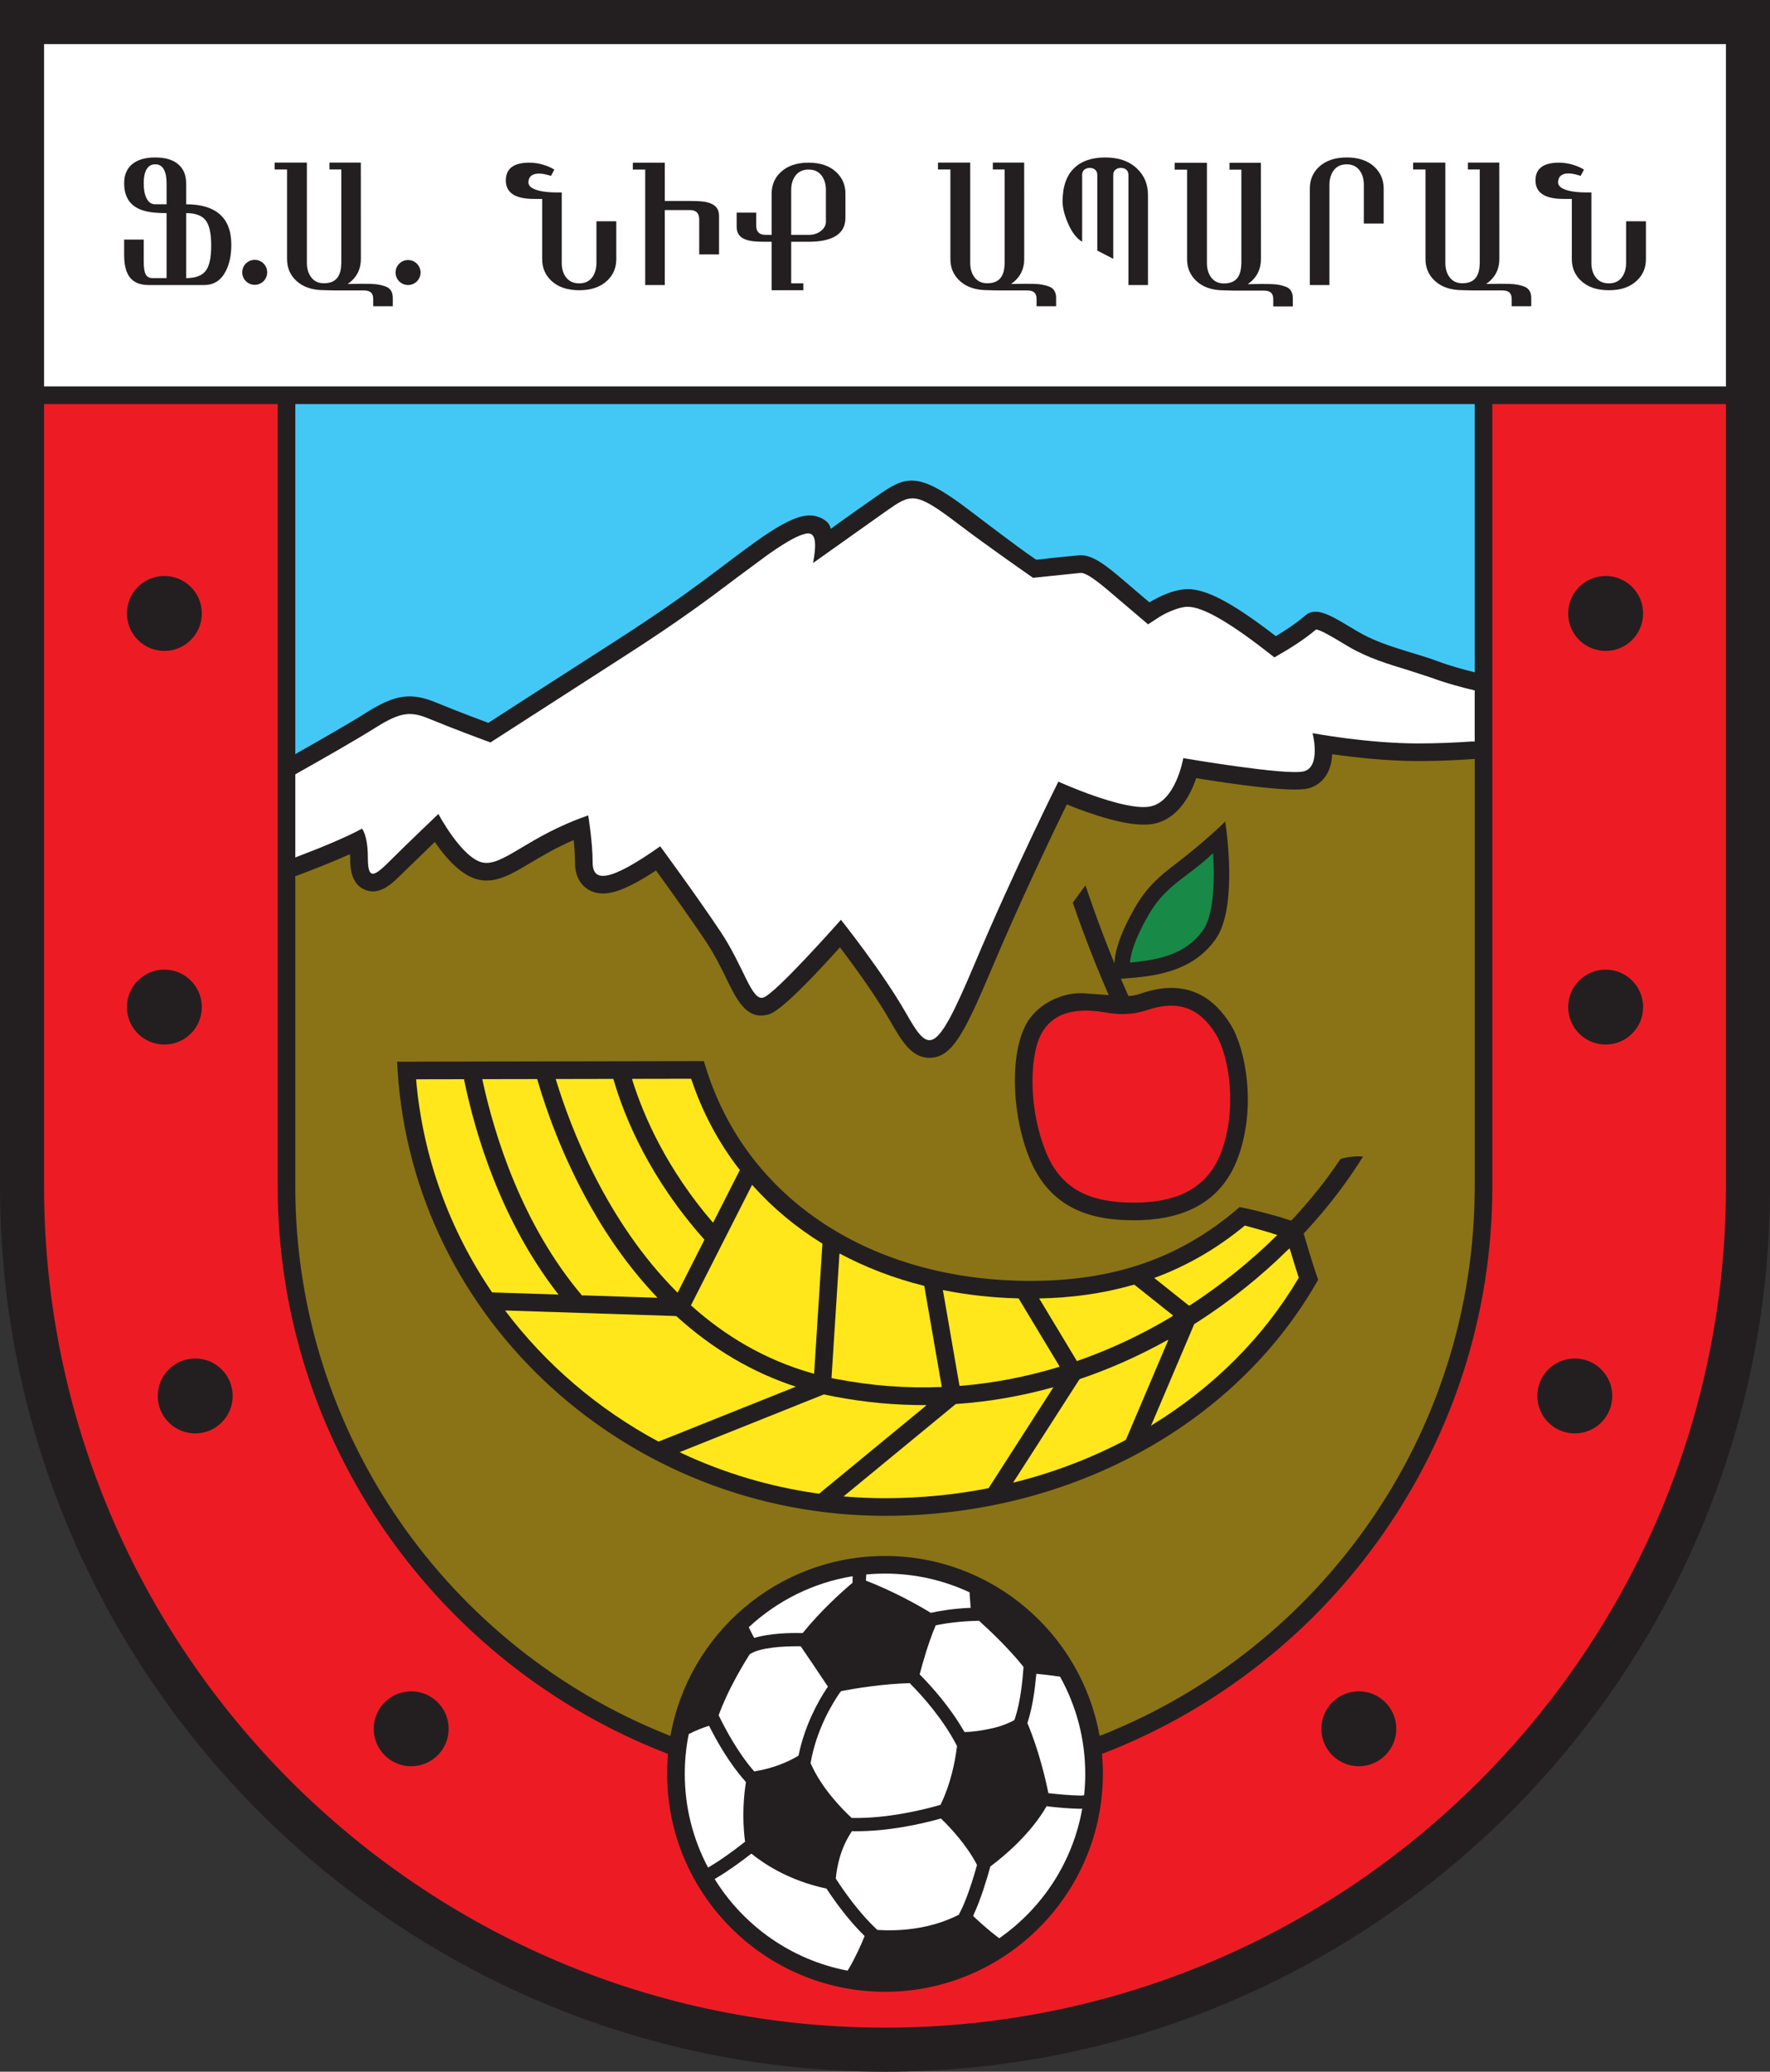 <?xml version="1.0" encoding="UTF-8"?>
<svg xmlns="http://www.w3.org/2000/svg" xmlns:xlink="http://www.w3.org/1999/xlink" width="541.76pt" height="633.99pt" viewBox="0 0 541.76 633.99" version="1.1">
<rect x="0" y="0" width="541.76" height="633.99" fill="#333333" stroke="none"/>
<defs>
<clipPath id="clip1">
  <path d="M 0 0 L 541.762 0 L 541.762 633.988 L 0 633.988 Z M 0 0 "/>
</clipPath>
</defs>
<g id="surface1">
<g clip-path="url(#clip1)" clip-rule="nonzero">
<path style=" stroke:none;fill-rule:nonzero;fill:rgb(13.699%,12.199%,12.5%);fill-opacity:1;" d="M 0 0 L 0 363.109 C 0 512.473 121.516 633.988 270.883 633.988 C 420.246 633.988 541.766 512.473 541.766 363.109 L 541.766 0 L 0 0 "/>
</g>
<path style=" stroke:none;fill-rule:nonzero;fill:rgb(100%,100%,100%);fill-opacity:1;" d="M 13.488 118.25 C 13.488 59.938 13.488 14.082 13.488 13.488 C 26.469 13.488 515.297 13.488 528.273 13.488 C 528.273 18.039 528.273 62.309 528.273 117.91 L 528.305 118.25 L 13.488 118.25 "/>
<path style=" stroke:none;fill-rule:nonzero;fill:rgb(92.899%,10.999%,14.099%);fill-opacity:1;" d="M 338.195 536.387 C 407.523 509.363 456.77 441.883 456.77 363.109 L 456.77 123.645 L 528.262 123.645 L 528.273 123.996 C 528.273 226.52 528.273 363.109 528.273 363.109 C 528.273 505.035 412.809 620.5 270.883 620.5 C 128.953 620.5 13.488 505.035 13.488 363.109 C 13.488 363.109 13.488 226.125 13.488 123.645 L 84.711 123.645 L 84.992 123.688 L 84.992 363.109 C 84.992 441.918 134.289 509.43 203.664 536.426 L 204.469 536.793 C 204.289 538.785 204.195 540.805 204.195 542.844 C 204.195 579.613 234.109 609.531 270.883 609.531 C 307.652 609.531 337.566 579.613 337.566 542.844 C 337.566 540.77 337.473 538.715 337.285 536.688 L 338.195 536.387 "/>
<path style=" stroke:none;fill-rule:nonzero;fill:rgb(100%,100%,100%);fill-opacity:1;" d="M 90.914 262.188 C 97.254 259.781 105.688 256.395 110.789 253.59 C 110.789 253.59 112.59 255.391 112.59 262.586 C 112.59 269.777 114.84 267.98 119.781 263.031 C 124.73 258.086 134.176 249.094 134.176 249.094 C 134.176 249.094 141.371 262.586 147.664 263.934 C 153.961 265.281 161.605 255.84 180.043 249.543 C 180.043 249.543 181.391 257.637 181.391 263.934 C 181.391 270.23 186.789 269.777 202.078 258.984 C 202.078 258.984 213.32 274.273 220.516 285.07 C 227.711 295.859 229.961 306.203 233.559 305.305 C 237.152 304.406 257.391 281.473 257.391 281.473 C 257.391 281.473 269.98 297.211 277.176 309.801 C 284.371 322.395 286.172 323.742 298.312 294.961 C 310.453 266.18 323.945 239.199 323.945 239.199 C 323.945 239.199 343.73 248.191 351.828 246.844 C 359.922 245.496 362.172 232.004 362.172 232.004 C 362.172 232.004 393.648 237.402 399.047 236.051 C 404.441 234.703 401.742 224.359 401.742 224.359 C 401.742 224.359 418.379 227.508 434.121 227.508 C 440.156 227.508 445.73 227.242 450.309 226.918 L 451.375 226.918 C 451.375 221.992 451.375 217.07 451.375 212.176 L 451.395 211.293 C 447.965 210.484 442.711 209.117 438.07 207.379 L 430.746 205 C 425.074 203.281 418.641 201.332 412.945 197.984 L 410.539 196.551 C 407.82 194.926 404.18 192.758 402.82 192.633 C 398.895 196.012 393.453 199.203 393.219 199.34 L 390.074 201.176 L 387.195 198.945 C 375.672 190.023 367.926 185.688 363.52 185.688 C 360.781 185.688 356.676 187.648 354.734 188.883 L 351.402 191.062 L 342.66 183.629 C 337.367 179.078 332.797 175.148 330.688 175.324 L 316.191 176.824 C 316.191 176.824 302.043 167.004 293.242 160.301 C 280.047 150.242 278.879 151.059 271.277 156.379 L 248.848 172.297 C 250.758 162.434 248.031 162.77 245.453 163.645 C 243.406 164.344 240.172 166.105 234.879 169.852 L 225.34 176.91 C 217.746 182.652 208.293 189.801 191.5 200.57 L 150.121 227.203 L 147.598 226.273 C 147.246 226.145 138.871 223.055 131.223 219.906 C 125.82 217.684 122.723 217.766 115.02 222.625 C 109.238 226.277 98.426 232.434 91.742 236.195 L 90.387 236.969 C 90.387 245.551 90.387 254.078 90.387 262.414 L 90.914 262.188 "/>
<path style=" stroke:none;fill-rule:nonzero;fill:rgb(53.699%,45.099%,8.6%);fill-opacity:1;" d="M 90.387 269.066 C 90.387 320.559 90.387 363.109 90.387 363.109 C 90.387 439.184 137.699 504.418 204.445 530.934 L 205.195 531.293 C 210.684 500.008 238.051 476.16 270.883 476.16 C 303.676 476.16 331.016 499.953 336.547 531.18 L 337.316 530.938 C 404.062 504.422 451.375 439.188 451.375 363.109 C 451.375 363.109 451.375 298.977 451.375 232.902 L 451.406 232.25 C 446.598 232.605 440.637 232.902 434.121 232.902 C 424.27 232.902 414.223 231.734 407.754 230.801 C 407.637 232.914 407.195 235.117 406.09 236.988 C 404.781 239.188 402.801 240.676 400.352 241.285 C 395.305 242.547 377.312 239.953 366.133 238.133 C 364.34 243.426 360.48 250.871 352.715 252.168 C 345.691 253.336 333.539 249.027 326.527 246.172 C 322.203 255.035 312.32 275.637 303.285 297.059 C 294.855 317.043 291.223 323.324 284.938 323.699 C 279.105 324.051 275.891 318.43 272.492 312.48 C 268.027 304.664 261.316 295.477 257.094 289.906 C 239.598 309.328 236.316 310.176 234.867 310.539 C 228.496 312.133 225.422 305.816 222.441 299.715 C 220.805 296.355 218.77 292.176 216.027 288.062 C 211.258 280.91 204.625 271.668 200.793 266.387 C 190.613 273.074 184.875 274.746 180.504 272.48 C 178.82 271.609 175.996 269.336 175.996 263.934 C 175.996 261.742 175.812 259.281 175.586 257.062 C 170.211 259.398 165.965 261.914 162.379 264.051 C 156.48 267.566 151.82 270.344 146.535 269.211 C 141.195 268.066 136.355 262.438 133.09 257.656 C 128.855 261.762 123.602 266.848 123.602 266.848 C 119.996 270.453 116.266 274.184 111.691 272.285 C 107.191 270.426 107.191 264.93 107.191 262.586 C 107.191 262.109 107.156 261.793 107.141 261.383 C 101.551 263.902 95.016 266.43 90.355 268.16 L 90.387 269.066 "/>
<path style=" stroke:none;fill-rule:nonzero;fill:rgb(13.699%,12.199%,12.5%);fill-opacity:1;" d="M 315.414 311.375 C 309.203 319.383 309.117 338.777 314.727 353.531 C 321.133 370.395 334.625 373.434 347.105 373.434 C 359.582 373.434 373.074 369.723 378.809 354.547 C 384.539 339.371 381.504 321.492 376.785 313.734 C 372.062 305.98 363.867 299.066 349.465 303.957 C 346.203 305.062 345.355 304.73 345.355 304.73 C 344.578 303.004 343.824 301.277 343.098 299.57 L 343.938 299.465 C 353.723 298.77 365.02 297.355 372.062 287.43 C 378.359 278.555 375.91 257.539 375.027 251.379 C 375.027 251.379 369.516 256.996 359.434 264.691 C 355.129 267.973 351.035 271.402 347.441 277.648 C 343.633 284.273 341.969 289.012 341.379 292.348 L 341.094 294.777 C 335.785 281.801 332.285 271.059 332.242 270.922 L 328.344 276.246 C 330.266 281.793 334.27 292.922 339.359 304.523 C 339.359 304.523 334.637 304.176 331.703 303.973 C 326.758 303.637 319.703 305.852 315.414 311.375 "/>
<path style=" stroke:none;fill-rule:nonzero;fill:rgb(13.699%,12.199%,12.5%);fill-opacity:1;" d="M 413.547 354.004 C 411.352 354.258 410.285 354.695 410.285 354.695 C 406.035 361.059 401.109 367.234 395.641 373.109 L 395.176 373.555 C 393.578 373 391.449 372.32 389.02 371.695 C 383.18 370.047 379.41 369.402 379.41 369.402 L 378.551 370.133 C 360.98 385.039 340.93 391.98 315.445 391.98 C 266.613 391.98 228.516 366.938 216.02 326.621 L 215.434 324.719 L 121.527 324.902 L 121.711 327.766 C 126.633 404.09 192.156 463.875 270.883 463.875 C 326.922 463.875 377.484 436.609 402.836 392.715 L 403.453 391.637 C 403.453 391.637 402.301 388.367 400.836 383.562 C 400.477 382.398 399.652 379.602 399.016 377.457 L 399.551 376.941 C 406.395 369.551 412.316 361.789 417.188 353.945 C 417.188 353.945 415.738 353.75 413.547 354.004 "/>
<path style=" stroke:none;fill-rule:nonzero;fill:rgb(100%,90.599%,10.999%);fill-opacity:1;" d="M 352.918 435.887 C 371.336 424.547 386.734 409.309 397.531 391.016 C 397.047 389.555 396.121 386.68 394.734 382.027 L 394.199 382.461 C 385.934 390.602 376.535 398.184 366.203 404.789 L 365.543 405.176 L 352.281 436.359 L 352.918 435.887 "/>
<path style=" stroke:none;fill-rule:nonzero;fill:rgb(100%,90.599%,10.999%);fill-opacity:1;" d="M 170.316 396.145 C 162.719 395.898 155.656 395.668 151.16 395.52 L 150.621 395.508 C 137.707 376.527 129.41 354.297 127.355 330.285 C 128.688 330.285 134.297 330.273 142.043 330.258 L 142.113 330.734 C 145.508 347.133 153.367 373.688 170.965 396.199 L 170.316 396.145 "/>
<path style=" stroke:none;fill-rule:nonzero;fill:rgb(100%,90.599%,10.999%);fill-opacity:1;" d="M 215.363 379.891 C 211.996 386.531 208.906 392.621 207.402 395.59 L 207.129 395.328 C 185.57 373.707 174.703 345.273 170.219 330.613 L 170.094 330.203 C 176.164 330.191 182.215 330.18 187.742 330.168 L 187.871 330.66 C 191.27 342.238 198.871 360.559 215.605 379.371 L 215.363 379.891 "/>
<path style=" stroke:none;fill-rule:nonzero;fill:rgb(100%,90.599%,10.999%);fill-opacity:1;" d="M 329.285 415.961 L 318.387 397.867 L 318.039 397.355 C 328.148 397.16 337.562 395.828 346.355 393.336 L 347.191 393.133 C 350.793 396.004 356.297 400.387 359.066 402.59 L 358.688 402.906 C 356.238 404.371 353.754 405.766 351.242 407.094 C 344.16 410.828 336.934 413.973 329.605 416.52 L 329.285 415.961 "/>
<path style=" stroke:none;fill-rule:nonzero;fill:rgb(100%,90.599%,10.999%);fill-opacity:1;" d="M 293.602 423.652 L 288.688 395.324 L 288.59 394.793 C 295.977 396.27 303.715 397.133 311.746 397.336 L 312.012 397.746 C 315.43 403.418 321.277 413.125 324.016 417.676 L 324.32 418.246 C 314.242 421.332 303.996 423.301 293.699 424.121 L 293.602 423.652 "/>
<path style=" stroke:none;fill-rule:nonzero;fill:rgb(100%,90.599%,10.999%);fill-opacity:1;" d="M 226.133 357.66 C 219.867 349.527 214.934 340.297 211.547 330.121 C 210.516 330.125 203.297 330.137 193.477 330.156 L 193.648 330.863 C 197.043 341.594 204.043 357.691 218.23 374.172 L 218.48 373.754 C 221.539 367.723 224.508 361.879 226.445 358.062 L 226.133 357.66 "/>
<path style=" stroke:none;fill-rule:nonzero;fill:rgb(100%,90.599%,10.999%);fill-opacity:1;" d="M 248.438 420.199 C 233.875 416.051 221.754 408.645 211.719 399.676 L 211.477 399.48 L 230.203 362.582 L 230.465 362.879 C 236.578 369.711 243.711 375.641 251.711 380.566 L 251.695 381.043 C 251.062 390.977 249.617 413.621 249.184 420.391 L 248.438 420.199 "/>
<path style=" stroke:none;fill-rule:nonzero;fill:rgb(100%,90.599%,10.999%);fill-opacity:1;" d="M 256.215 422.051 C 266.836 424.094 277.559 424.887 288.246 424.449 L 288.164 423.883 C 287.18 418.211 284.578 403.211 282.996 394.094 L 282.91 393.516 C 273.609 391.195 264.922 387.859 256.984 383.602 L 256.91 384.066 L 254.508 421.734 L 256.215 422.051 "/>
<path style=" stroke:none;fill-rule:nonzero;fill:rgb(100%,90.599%,10.999%);fill-opacity:1;" d="M 201.992 440.984 C 210.477 437.59 231.789 429.062 242.645 424.723 L 243.621 424.367 C 230.258 420.016 217.965 412.742 207.008 402.762 L 206.352 402.719 L 155.207 401.051 L 154.609 401.066 C 167.039 417.543 183.086 431.27 201.559 441.164 L 201.992 440.984 "/>
<path style=" stroke:none;fill-rule:nonzero;fill:rgb(100%,90.599%,10.999%);fill-opacity:1;" d="M 208.684 444.73 C 221.516 450.727 235.379 454.922 249.922 456.996 L 250.711 457.102 C 258.727 450.504 274.758 437.305 283.18 430.375 L 283.586 429.992 C 274.324 430.043 264.84 429.203 255.195 427.348 C 254.184 427.152 253.18 426.945 252.184 426.719 L 251.625 426.941 L 208.031 444.383 L 208.684 444.73 "/>
<path style=" stroke:none;fill-rule:nonzero;fill:rgb(100%,90.599%,10.999%);fill-opacity:1;" d="M 258.184 457.938 L 292.254 429.895 L 292.582 429.66 C 302.871 428.965 312.848 427.184 322.422 424.516 L 322.105 425.027 C 317.133 432.766 307.895 447.152 302.953 454.844 L 302.59 455.406 C 292.34 457.426 281.719 458.48 270.883 458.48 C 266.812 458.48 262.785 458.312 258.797 457.988 L 258.184 457.938 "/>
<path style=" stroke:none;fill-rule:nonzero;fill:rgb(100%,90.599%,10.999%);fill-opacity:1;" d="M 310.371 453.277 L 330.023 422.688 L 330.473 422.031 C 339.797 418.879 348.684 414.887 357.055 410.246 L 357.633 409.984 C 353.953 418.633 347.633 433.504 344.621 440.586 L 344.133 440.879 C 333.531 446.426 322.094 450.762 310.074 453.738 L 310.371 453.277 "/>
<path style=" stroke:none;fill-rule:nonzero;fill:rgb(100%,90.599%,10.999%);fill-opacity:1;" d="M 200.621 397.133 C 195.367 396.965 187.301 396.699 178.977 396.426 L 178.133 396.445 C 159.77 374.73 151.387 347.594 147.719 330.742 L 147.609 330.246 C 152.773 330.234 158.527 330.227 164.414 330.215 L 164.555 330.68 C 167.113 339.473 172.121 353.91 180.754 369.184 C 186.785 379.848 193.645 389.188 201.234 397.121 L 200.621 397.133 "/>
<path style=" stroke:none;fill-rule:nonzero;fill:rgb(100%,90.599%,10.999%);fill-opacity:1;" d="M 364.5 399.273 C 373.852 393.16 382.629 386.098 390.48 378.402 L 390.941 377.961 C 390.145 377.695 389.344 377.43 388.676 377.203 C 387.734 376.891 381.02 375.043 381.02 375.043 C 372.684 381.934 363.645 387.215 353.785 390.902 L 353.285 391.09 L 363.941 399.574 L 364.5 399.273 "/>
<path style=" stroke:none;fill-rule:nonzero;fill:rgb(13.699%,12.199%,12.5%);fill-opacity:1;" d="M 61.773 187.727 C 61.773 194.062 56.641 199.195 50.305 199.195 C 43.973 199.195 38.84 194.062 38.84 187.727 C 38.84 181.395 43.973 176.262 50.305 176.262 C 56.641 176.262 61.773 181.395 61.773 187.727 "/>
<path style=" stroke:none;fill-rule:nonzero;fill:rgb(13.699%,12.199%,12.5%);fill-opacity:1;" d="M 61.773 308.188 C 61.773 314.523 56.641 319.656 50.305 319.656 C 43.973 319.656 38.84 314.523 38.84 308.188 C 38.84 301.855 43.973 296.723 50.305 296.723 C 56.641 296.723 61.773 301.855 61.773 308.188 "/>
<path style=" stroke:none;fill-rule:nonzero;fill:rgb(13.699%,12.199%,12.5%);fill-opacity:1;" d="M 71.215 427.188 C 71.215 433.52 66.082 438.656 59.75 438.656 C 53.418 438.656 48.281 433.52 48.281 427.188 C 48.281 420.855 53.418 415.723 59.75 415.723 C 66.082 415.723 71.215 420.855 71.215 427.188 "/>
<path style=" stroke:none;fill-rule:nonzero;fill:rgb(13.699%,12.199%,12.5%);fill-opacity:1;" d="M 137.32 529.047 C 137.32 535.379 132.188 540.512 125.855 540.512 C 119.523 540.512 114.387 535.379 114.387 529.047 C 114.387 522.711 119.523 517.578 125.855 517.578 C 132.188 517.578 137.32 522.711 137.32 529.047 "/>
<path style=" stroke:none;fill-rule:nonzero;fill:rgb(13.699%,12.199%,12.5%);fill-opacity:1;" d="M 479.988 187.727 C 479.988 194.062 485.121 199.195 491.453 199.195 C 497.789 199.195 502.922 194.062 502.922 187.727 C 502.922 181.395 497.789 176.262 491.453 176.262 C 485.121 176.262 479.988 181.395 479.988 187.727 "/>
<path style=" stroke:none;fill-rule:nonzero;fill:rgb(13.699%,12.199%,12.5%);fill-opacity:1;" d="M 479.988 308.188 C 479.988 314.523 485.121 319.656 491.453 319.656 C 497.789 319.656 502.922 314.523 502.922 308.188 C 502.922 301.855 497.789 296.723 491.453 296.723 C 485.121 296.723 479.988 301.855 479.988 308.188 "/>
<path style=" stroke:none;fill-rule:nonzero;fill:rgb(13.699%,12.199%,12.5%);fill-opacity:1;" d="M 470.547 427.188 C 470.547 433.52 475.68 438.656 482.012 438.656 C 488.344 438.656 493.48 433.52 493.48 427.188 C 493.48 420.855 488.344 415.723 482.012 415.723 C 475.68 415.723 470.547 420.855 470.547 427.188 "/>
<path style=" stroke:none;fill-rule:nonzero;fill:rgb(13.699%,12.199%,12.5%);fill-opacity:1;" d="M 404.441 529.047 C 404.441 535.379 409.574 540.512 415.906 540.512 C 422.242 540.512 427.375 535.379 427.375 529.047 C 427.375 522.711 422.242 517.578 415.906 517.578 C 409.574 517.578 404.441 522.711 404.441 529.047 "/>
<path style=" stroke:none;fill-rule:nonzero;fill:rgb(13.699%,12.199%,12.5%);fill-opacity:1;" d="M 70.801 74.895 C 70.801 78.078 70.242 80.762 69.121 82.945 C 67.668 85.797 65.465 87.223 62.508 87.223 L 45.492 87.223 C 42.789 87.223 40.832 86.387 39.629 84.715 C 38.543 83.227 38 81.008 38 78.055 L 38 73.32 L 43.988 73.32 L 43.988 80.082 C 43.988 81.934 44.195 83.234 44.609 83.984 C 45.023 84.738 45.73 85.113 46.727 85.113 L 50.984 85.113 L 50.984 65.215 C 48.566 65.215 46.633 65.062 45.18 64.762 C 42.996 64.312 41.32 63.484 40.152 62.277 C 38.719 60.809 38 58.742 38 56.086 C 38 53.691 38.734 51.82 40.203 50.465 C 41.855 48.941 44.293 48.184 47.512 48.184 C 50.699 48.184 53.109 48.934 54.746 50.441 C 56.23 51.812 56.973 53.695 56.973 56.09 L 56.973 62.516 C 61.406 62.516 64.777 63.484 67.086 65.418 C 69.562 67.484 70.801 70.645 70.801 74.895 M 50.984 62.516 L 50.984 56.074 C 50.984 54.266 50.703 52.848 50.141 51.824 C 49.574 50.801 48.703 50.289 47.523 50.289 C 46.328 50.289 45.441 50.797 44.859 51.812 C 44.277 52.824 43.988 54.246 43.988 56.074 C 43.988 57.973 44.262 59.48 44.809 60.605 C 45.422 61.879 46.328 62.516 47.523 62.516 L 50.984 62.516 M 64.645 75.152 C 64.645 71.523 64.102 68.977 63.016 67.512 C 61.879 65.98 59.863 65.215 56.973 65.215 L 56.973 85.113 C 59.863 85.113 61.879 84.348 63.016 82.816 C 64.102 81.352 64.645 78.797 64.645 75.152 "/>
<path style=" stroke:none;fill-rule:nonzero;fill:rgb(13.699%,12.199%,12.5%);fill-opacity:1;" d="M 161.734 55.68 C 161.648 56.914 162.805 57.801 164.949 58.34 C 166.434 58.707 168.227 58.891 170.34 58.891 C 170.723 58.891 171.754 58.891 171.938 58.891 L 171.938 80.469 C 171.938 82.051 172.285 83.395 172.984 84.492 C 173.934 85.973 175.367 86.715 177.285 86.715 C 179.184 86.715 180.594 85.98 181.512 84.512 C 182.211 83.395 182.559 82.043 182.559 80.457 L 182.559 67.715 L 188.633 67.715 L 188.633 79.281 C 188.633 81.934 187.711 84.129 185.871 85.863 C 183.812 87.836 180.953 88.82 177.289 88.82 C 173.645 88.82 170.789 87.844 168.734 85.895 C 166.879 84.141 165.949 81.945 165.949 79.305 L 165.949 60.879 L 163.527 60.879 C 160.836 60.879 158.777 60.484 157.363 59.699 C 155.668 58.766 154.82 57.262 154.82 55.191 C 154.82 53.207 155.559 51.762 157.031 50.859 C 158.223 50.145 159.863 49.781 161.961 49.781 C 163.395 49.781 164.797 49.984 166.164 50.383 C 167.531 50.777 168.699 51.285 169.668 51.902 L 168.641 53.832 C 168.641 53.832 162.031 51.348 161.734 55.68 "/>
<path style=" stroke:none;fill-rule:nonzero;fill:rgb(13.699%,12.199%,12.5%);fill-opacity:1;" d="M 220.086 77.859 L 214.016 77.859 L 214.016 67.164 C 214.016 65.246 213.066 64.285 211.176 64.285 L 203.477 64.285 L 203.477 87.223 L 197.488 87.223 L 197.488 51.891 L 193.695 51.891 L 193.695 49.781 L 203.477 49.781 L 203.477 61.504 L 211.203 61.504 C 213.141 61.504 214.59 61.578 215.559 61.73 C 216.977 61.945 218.062 62.371 218.812 63.004 C 219.66 63.723 220.086 64.758 220.086 66.105 L 220.086 77.859 "/>
<path style=" stroke:none;fill-rule:nonzero;fill:rgb(13.699%,12.199%,12.5%);fill-opacity:1;" d="M 225.473 65.066 L 231.461 65.066 L 231.461 69.023 C 231.461 70.926 232.418 71.875 234.336 71.875 L 236.18 71.875 L 236.18 59.289 C 236.18 56.637 237.098 54.445 238.934 52.711 C 240.98 50.762 243.828 49.781 247.48 49.781 C 251.113 49.781 253.953 50.762 256.004 52.711 C 257.852 54.465 258.777 56.656 258.777 59.293 L 258.777 66.652 C 258.777 69.32 257.641 71.266 255.359 72.48 C 253.484 73.48 250.863 73.984 247.504 73.984 L 242.168 73.984 L 242.168 86.715 L 245.879 86.715 L 245.879 88.82 L 236.18 88.82 L 236.18 73.984 L 234.328 73.984 C 232.379 73.984 230.93 73.906 229.977 73.758 C 228.559 73.523 227.484 73.098 226.75 72.477 C 225.898 71.742 225.473 70.699 225.473 69.348 L 225.473 65.066 M 242.168 58.137 L 242.168 71.875 L 247.504 71.875 C 249.066 71.875 250.363 71.441 251.395 70.574 C 252.328 69.793 252.793 68.879 252.793 67.828 L 252.793 58.137 C 252.793 56.555 252.441 55.215 251.746 54.113 C 250.816 52.633 249.402 51.891 247.504 51.891 C 245.594 51.891 244.172 52.625 243.242 54.09 C 242.527 55.203 242.168 56.555 242.168 58.137 "/>
<path style=" stroke:none;fill-rule:nonzero;fill:rgb(13.699%,12.199%,12.5%);fill-opacity:1;" d="M 351.371 87.223 L 345.387 87.223 L 345.387 53.516 C 345.387 52.848 345.176 52.324 344.754 51.949 C 344.332 51.574 343.781 51.387 343.102 51.387 C 342.422 51.387 341.863 51.57 341.414 51.938 C 340.973 52.305 340.746 52.828 340.746 53.516 L 340.746 79.211 L 335.855 76.68 L 335.855 53.516 C 335.855 52.848 335.641 52.324 335.211 51.949 C 334.777 51.574 334.234 51.387 333.578 51.387 C 332.883 51.387 332.316 51.57 331.879 51.938 C 331.438 52.305 331.219 52.832 331.219 53.516 L 331.219 73.98 C 329.508 72.977 328.043 71.051 326.828 68.195 C 325.766 65.707 325.234 63.52 325.234 61.633 C 325.234 57.074 326.441 53.652 328.863 51.363 C 331.098 49.242 334.246 48.184 338.305 48.184 C 342.406 48.184 345.652 49.324 348.039 51.613 C 350.262 53.734 351.371 56.422 351.371 59.676 L 351.371 87.223 "/>
<path style=" stroke:none;fill-rule:nonzero;fill:rgb(13.699%,12.199%,12.5%);fill-opacity:1;" d="M 423.516 68.41 L 417.445 68.41 L 417.445 56.547 C 417.445 54.98 417.098 53.637 416.398 52.516 C 415.469 51.031 414.066 50.289 412.188 50.289 C 410.312 50.289 408.906 51.023 407.977 52.492 C 407.266 53.629 406.906 54.977 406.906 56.547 L 406.906 87.223 L 400.918 87.223 L 400.918 57.695 C 400.918 55.043 401.836 52.848 403.672 51.113 C 405.734 49.16 408.586 48.184 412.219 48.184 C 415.852 48.184 418.691 49.16 420.742 51.117 C 422.594 52.867 423.516 55.07 423.516 57.723 L 423.516 68.41 "/>
<path style=" stroke:none;fill-rule:nonzero;fill:rgb(13.699%,12.199%,12.5%);fill-opacity:1;" d="M 476.887 55.68 C 476.812 56.914 477.961 57.801 480.105 58.34 C 481.586 58.707 483.379 58.891 485.492 58.891 C 485.875 58.891 486.906 58.891 487.09 58.891 L 487.09 80.469 C 487.09 82.051 487.441 83.395 488.141 84.492 C 489.09 85.973 490.523 86.715 492.438 86.715 C 494.34 86.715 495.746 85.98 496.664 84.512 C 497.363 83.395 497.715 82.043 497.715 80.457 L 497.715 67.715 L 503.785 67.715 L 503.785 79.281 C 503.785 81.934 502.863 84.129 501.023 85.863 C 498.969 87.836 496.105 88.82 492.445 88.82 C 488.797 88.82 485.945 87.844 483.891 85.895 C 482.031 84.141 481.102 81.945 481.102 79.305 L 481.102 60.879 L 478.684 60.879 C 475.988 60.879 473.934 60.484 472.52 59.699 C 470.82 58.766 469.977 57.262 469.977 55.191 C 469.977 53.207 470.711 51.762 472.184 50.859 C 473.375 50.145 475.02 49.781 477.113 49.781 C 478.547 49.781 479.949 49.984 481.316 50.383 C 482.684 50.777 483.855 51.285 484.824 51.902 L 483.797 53.832 C 483.797 53.832 477.16 51.234 476.887 55.68 "/>
<path style=" stroke:none;fill-rule:nonzero;fill:rgb(13.699%,12.199%,12.5%);fill-opacity:1;" d="M 110.457 79.285 C 110.457 81.941 109.539 84.133 107.711 85.867 C 107.309 86.25 106.875 86.594 106.414 86.902 L 110.707 86.844 C 112.859 86.844 114.301 86.887 115.035 86.969 C 116.484 87.133 118.246 87.613 118.945 88.164 C 119.797 88.824 120.223 89.828 120.223 91.176 L 120.223 93.715 L 114.234 93.715 L 114.234 91.52 C 114.234 89.609 113.273 88.883 111.355 88.883 L 102.348 88.883 L 99.168 88.797 C 95.543 88.797 92.695 87.816 90.633 85.867 C 88.781 84.117 87.859 81.922 87.859 79.285 L 87.859 51.863 L 84.066 51.863 L 84.066 49.758 L 93.93 49.758 L 93.93 80.43 C 93.93 82.016 94.277 83.359 94.973 84.461 C 95.898 85.945 97.301 86.699 99.188 86.688 C 103.324 86.656 104.41 83.934 104.469 80.438 L 104.469 51.863 L 100.844 51.863 L 100.844 49.758 L 110.441 49.758 L 110.457 79.285 "/>
<path style=" stroke:none;fill-rule:nonzero;fill:rgb(13.699%,12.199%,12.5%);fill-opacity:1;" d="M 313.492 79.285 C 313.492 81.941 312.578 84.133 310.746 85.867 C 310.344 86.25 309.914 86.594 309.449 86.902 L 313.742 86.844 C 315.895 86.844 317.34 86.887 318.07 86.969 C 319.523 87.133 321.281 87.613 321.984 88.164 C 322.836 88.824 323.258 89.828 323.258 91.176 L 323.258 93.715 L 317.273 93.715 L 317.273 91.52 C 317.273 89.609 316.312 88.883 314.395 88.883 L 305.383 88.883 L 302.203 88.797 C 298.578 88.797 295.73 87.816 293.668 85.867 C 291.816 84.117 290.898 81.922 290.898 79.285 L 290.898 51.863 L 287.102 51.863 L 287.102 49.758 L 296.965 49.758 L 296.965 80.43 C 296.965 82.016 297.312 83.359 298.008 84.461 C 298.934 85.945 300.34 86.699 302.223 86.688 C 306.359 86.656 307.445 83.934 307.508 80.438 L 307.508 51.863 L 303.883 51.863 L 303.883 49.758 L 313.48 49.758 L 313.492 79.285 "/>
<path style=" stroke:none;fill-rule:nonzero;fill:rgb(13.699%,12.199%,12.5%);fill-opacity:1;" d="M 385.941 79.344 C 385.941 81.996 385.023 84.188 383.191 85.926 C 382.789 86.305 382.359 86.652 381.895 86.961 L 386.188 86.898 C 388.34 86.898 389.785 86.941 390.516 87.023 C 391.969 87.191 393.73 87.672 394.43 88.219 C 395.281 88.883 395.707 89.887 395.707 91.23 L 395.707 93.77 L 389.719 93.77 L 389.719 91.574 C 389.719 89.664 388.758 88.941 386.84 88.941 L 377.828 88.941 L 374.652 88.852 C 371.023 88.852 368.176 87.875 366.113 85.926 C 364.266 84.172 363.34 81.98 363.34 79.344 L 363.34 51.922 L 359.547 51.922 L 359.547 49.812 L 369.414 49.812 L 369.414 80.488 C 369.414 82.07 369.758 83.414 370.453 84.516 C 371.379 86 372.785 86.758 374.672 86.742 C 378.805 86.715 379.891 83.988 379.953 80.492 L 379.953 51.922 L 376.324 51.922 L 376.324 49.812 L 385.926 49.812 L 385.941 79.344 "/>
<path style=" stroke:none;fill-rule:nonzero;fill:rgb(13.699%,12.199%,12.5%);fill-opacity:1;" d="M 458.914 79.285 C 458.914 81.941 457.996 84.133 456.164 85.867 C 455.766 86.25 455.336 86.594 454.867 86.902 L 459.164 86.844 C 461.316 86.844 462.758 86.887 463.488 86.969 C 464.941 87.133 466.703 87.613 467.402 88.164 C 468.254 88.824 468.68 89.828 468.68 91.176 L 468.68 93.715 L 462.695 93.715 L 462.695 91.52 C 462.695 89.609 461.734 88.883 459.816 88.883 L 450.805 88.883 L 447.625 88.797 C 443.996 88.797 441.152 87.816 439.09 85.867 C 437.238 84.117 436.316 81.922 436.316 79.285 L 436.316 51.863 L 432.523 51.863 L 432.523 49.758 L 442.387 49.758 L 442.387 80.43 C 442.387 82.016 442.73 83.359 443.426 84.461 C 444.352 85.945 445.758 86.699 447.645 86.688 C 451.781 86.656 452.867 83.934 452.926 80.438 L 452.926 51.863 L 449.301 51.863 L 449.301 49.758 L 458.898 49.758 L 458.914 79.285 "/>
<path style=" stroke:none;fill-rule:nonzero;fill:rgb(13.699%,12.199%,12.5%);fill-opacity:1;" d="M 128.723 83.398 C 128.723 85.512 127.012 87.223 124.898 87.223 C 122.789 87.223 121.074 85.512 121.074 83.398 C 121.074 81.285 122.789 79.574 124.898 79.574 C 127.012 79.574 128.723 81.285 128.723 83.398 "/>
<path style=" stroke:none;fill-rule:nonzero;fill:rgb(13.699%,12.199%,12.5%);fill-opacity:1;" d="M 81.785 83.344 C 81.785 85.453 80.074 87.164 77.961 87.164 C 75.852 87.164 74.141 85.453 74.141 83.344 C 74.141 81.23 75.852 79.52 77.961 79.52 C 80.074 79.52 81.785 81.23 81.785 83.344 "/>
<path style=" stroke:none;fill-rule:nonzero;fill:rgb(100%,100%,100%);fill-opacity:1;" d="M 229.18 497.969 C 237.832 489.922 248.805 484.344 260.969 482.355 L 260.938 484.359 C 257.805 487.016 251.242 492.855 245.719 499.719 L 245.25 499.754 C 241.602 499.68 235.508 499.82 230.863 501.242 L 230.598 500.797 C 230.195 500.082 229.18 497.969 229.18 497.969 "/>
<path style=" stroke:none;fill-rule:nonzero;fill:rgb(100%,100%,100%);fill-opacity:1;" d="M 216.715 571.504 C 212.172 562.945 209.594 553.191 209.594 542.844 C 209.594 538.953 209.957 535.148 210.652 531.457 L 210.84 530.652 C 213.137 529.457 215.438 528.625 217.023 528.121 L 217.246 528.551 C 219.414 532.848 223.195 539.57 227.93 544.898 L 228.312 545.391 C 227.723 549.113 227.023 555.902 228.051 563.613 L 227.766 563.824 C 225.285 565.773 221.078 568.949 217.188 571.238 L 216.715 571.504 "/>
<path style=" stroke:none;fill-rule:nonzero;fill:rgb(100%,100%,100%);fill-opacity:1;" d="M 293.527 585.922 C 284.164 590.73 274.184 590.934 269.027 590.625 L 268.531 590.582 C 262.906 585.402 258.09 578.395 256.082 575.297 L 255.824 574.875 C 256.156 571.238 257.266 565.434 260.805 560.34 L 261.324 560.395 C 271.957 560.516 282.438 558.062 288.016 556.496 L 288.203 556.695 C 290.848 559.266 295.801 564.516 298.98 570.582 L 299.031 570.789 C 297.945 574.672 295.809 581.695 293.562 585.738 L 293.527 585.922 "/>
<path style=" stroke:none;fill-rule:nonzero;fill:rgb(100%,100%,100%);fill-opacity:1;" d="M 305.438 592.859 C 302.266 590.414 299.57 587.969 297.883 586.367 L 298.027 585.883 C 300.156 581.371 302.016 575.188 302.988 571.688 L 303.117 571.188 C 307.402 567.984 315.457 561.254 320.359 552.715 L 321.078 552.84 C 323.449 553.113 326.969 553.445 330.523 553.527 L 331.246 553.496 C 328.367 569.852 318.984 583.988 305.871 593.137 L 305.438 592.859 "/>
<path style=" stroke:none;fill-rule:nonzero;fill:rgb(100%,100%,100%);fill-opacity:1;" d="M 259.414 603.059 C 242.262 599.797 227.617 589.363 218.73 575.008 L 219.109 574.797 C 222.977 572.539 227.047 569.523 229.684 567.469 L 230.023 567.266 C 233.219 569.902 241.043 575.43 252.953 577.945 L 253.223 578.328 C 255.406 581.637 259.598 587.551 264.637 592.465 L 264.508 592.801 C 263.535 595.184 261.895 598.898 259.797 602.473 L 259.414 603.059 "/>
<path style=" stroke:none;fill-rule:nonzero;fill:rgb(100%,100%,100%);fill-opacity:1;" d="M 219.965 524.926 C 222.445 517.98 226.617 510.781 229.277 506.535 L 229.504 506.215 C 232.633 504.152 239.812 503.75 244.633 503.797 L 245.086 503.801 C 246.863 506.402 250.34 511.523 253.422 516.16 L 253.062 516.652 C 250.52 520.477 246.34 527.836 244.414 537.242 L 244.078 537.461 C 241.477 539 237.023 541.094 230.859 542.094 L 230.602 541.801 C 225.785 536.238 221.957 528.996 220.125 525.223 L 219.965 524.926 "/>
<path style=" stroke:none;fill-rule:nonzero;fill:rgb(100%,100%,100%);fill-opacity:1;" d="M 331.027 549.492 C 327.402 549.426 323.699 549.066 321.316 548.789 L 320.883 548.734 C 320.07 544.691 318.039 535.785 314.469 527.312 L 314.59 526.883 C 316.078 522.27 316.793 516.711 317.133 512.855 L 317.199 512.219 C 318.969 512.387 321.48 512.652 324.008 513.039 L 324.449 513.078 C 329.367 521.898 332.172 532.051 332.172 542.844 C 332.172 545.055 332.055 547.234 331.824 549.387 L 331.027 549.492 "/>
<path style=" stroke:none;fill-rule:nonzero;fill:rgb(100%,100%,100%);fill-opacity:1;" d="M 310.473 526.391 C 308.941 527.234 306.73 528.191 303.766 528.879 C 300.227 529.691 297.465 529.965 295.664 530.035 L 295.176 529.996 C 290.758 522.281 285.059 516.012 281.828 512.754 L 281.488 512.391 C 282.387 508.938 284.145 502.707 286.41 497.371 L 286.785 497.305 C 289.234 496.809 293.781 496.086 299.719 495.992 L 299.871 496.18 C 303.203 499.203 308.973 504.688 313.258 510.082 L 313.254 510.441 C 313.02 513.918 312.387 520.539 310.738 525.637 L 310.473 526.391 "/>
<path style=" stroke:none;fill-rule:nonzero;fill:rgb(100%,100%,100%);fill-opacity:1;" d="M 296.809 488.012 C 296.926 489.461 297.012 490.707 297.07 491.672 L 297.133 492.02 C 291.594 492.266 287.48 493 285.328 493.469 L 284.891 493.559 C 281.227 491.328 273.879 487.148 265.039 483.691 L 265.141 481.824 C 267.027 481.645 268.945 481.555 270.883 481.555 C 280.121 481.555 288.895 483.609 296.758 487.289 L 296.809 488.012 "/>
<path style=" stroke:none;fill-rule:nonzero;fill:rgb(100%,100%,100%);fill-opacity:1;" d="M 292.84 534.992 C 292.262 539.383 290.984 545.734 288.148 551.723 L 287.859 552.32 C 282.785 553.785 271.898 556.492 261.156 556.34 L 260.676 556.332 C 257.57 553.441 251.508 547.207 248.273 539.922 L 248.09 539.598 C 249.852 529.324 254.77 521.289 257.066 517.98 L 257.453 517.516 C 261.633 516.715 269.977 515.312 278.469 515.078 L 278.879 515.539 C 282.246 518.941 288.641 525.984 292.926 534.328 L 292.84 534.992 "/>
<path style=" stroke:none;fill-rule:nonzero;fill:rgb(26.299%,78.4%,96.1%);fill-opacity:1;" d="M 91.098 230.359 C 97.742 226.605 107.031 221.289 112.141 218.062 C 120.684 212.668 125.633 211.77 133.273 214.914 C 140.922 218.062 149.465 221.211 149.465 221.211 C 149.465 221.211 164.754 211.32 188.59 196.027 C 212.422 180.738 220.965 173.094 231.758 165.449 C 242.551 157.805 247.047 156.906 250.645 158.254 C 254.242 159.602 254.242 161.852 254.242 161.852 C 254.242 161.852 259.188 158.254 268.184 151.961 C 277.176 145.664 280.668 143.934 296.512 156.008 C 315.402 170.395 317.199 171.297 317.199 171.297 C 317.199 171.297 324.844 170.395 330.242 169.945 C 335.637 169.496 341.031 175.344 351.828 184.336 C 351.828 184.336 358.121 180.289 363.52 180.289 C 368.914 180.289 376.559 183.887 390.5 194.68 C 390.5 194.68 395.895 191.531 399.492 188.383 C 403.09 185.234 408.039 188.832 415.684 193.328 C 423.328 197.828 432.77 199.625 439.965 202.324 C 443.809 203.766 448.168 204.949 451.391 205.738 L 451.375 204.934 C 451.375 174.156 451.375 144.898 451.375 123.648 L 450.898 123.645 L 90.398 123.645 L 90.387 124.234 C 90.387 151.398 90.387 191.355 90.387 230.848 L 91.098 230.359 "/>
<path style=" stroke:none;fill-rule:nonzero;fill:rgb(92.899%,10.999%,14.099%);fill-opacity:1;" d="M 338.367 309.832 C 341.938 310.453 346.047 310.785 351.172 309.074 C 360.508 305.965 367.18 308.336 372.176 316.543 C 376.113 323.012 378.855 339.152 373.758 352.637 C 369.844 363 361.129 368.035 347.105 368.035 C 332.32 368.035 324.145 363.129 319.77 351.617 C 315.547 340.492 315.293 328.539 317.066 320.926 C 319.746 309.438 329.23 308.246 338.367 309.832 "/>
<path style=" stroke:none;fill-rule:nonzero;fill:rgb(9.799%,53.699%,28.2%);fill-opacity:1;" d="M 351.535 280.004 C 355.016 273.949 358.996 270.938 363.605 267.449 C 366.039 265.609 368.645 263.613 371.289 261.086 C 371.422 263.156 371.52 265.262 371.52 267.367 C 371.52 274.438 370.668 281.238 368.211 284.695 C 363.098 291.898 355.133 293.734 345.875 294.566 C 346.035 292.242 347.082 287.746 351.535 280.004 "/>
</g>
</svg>
